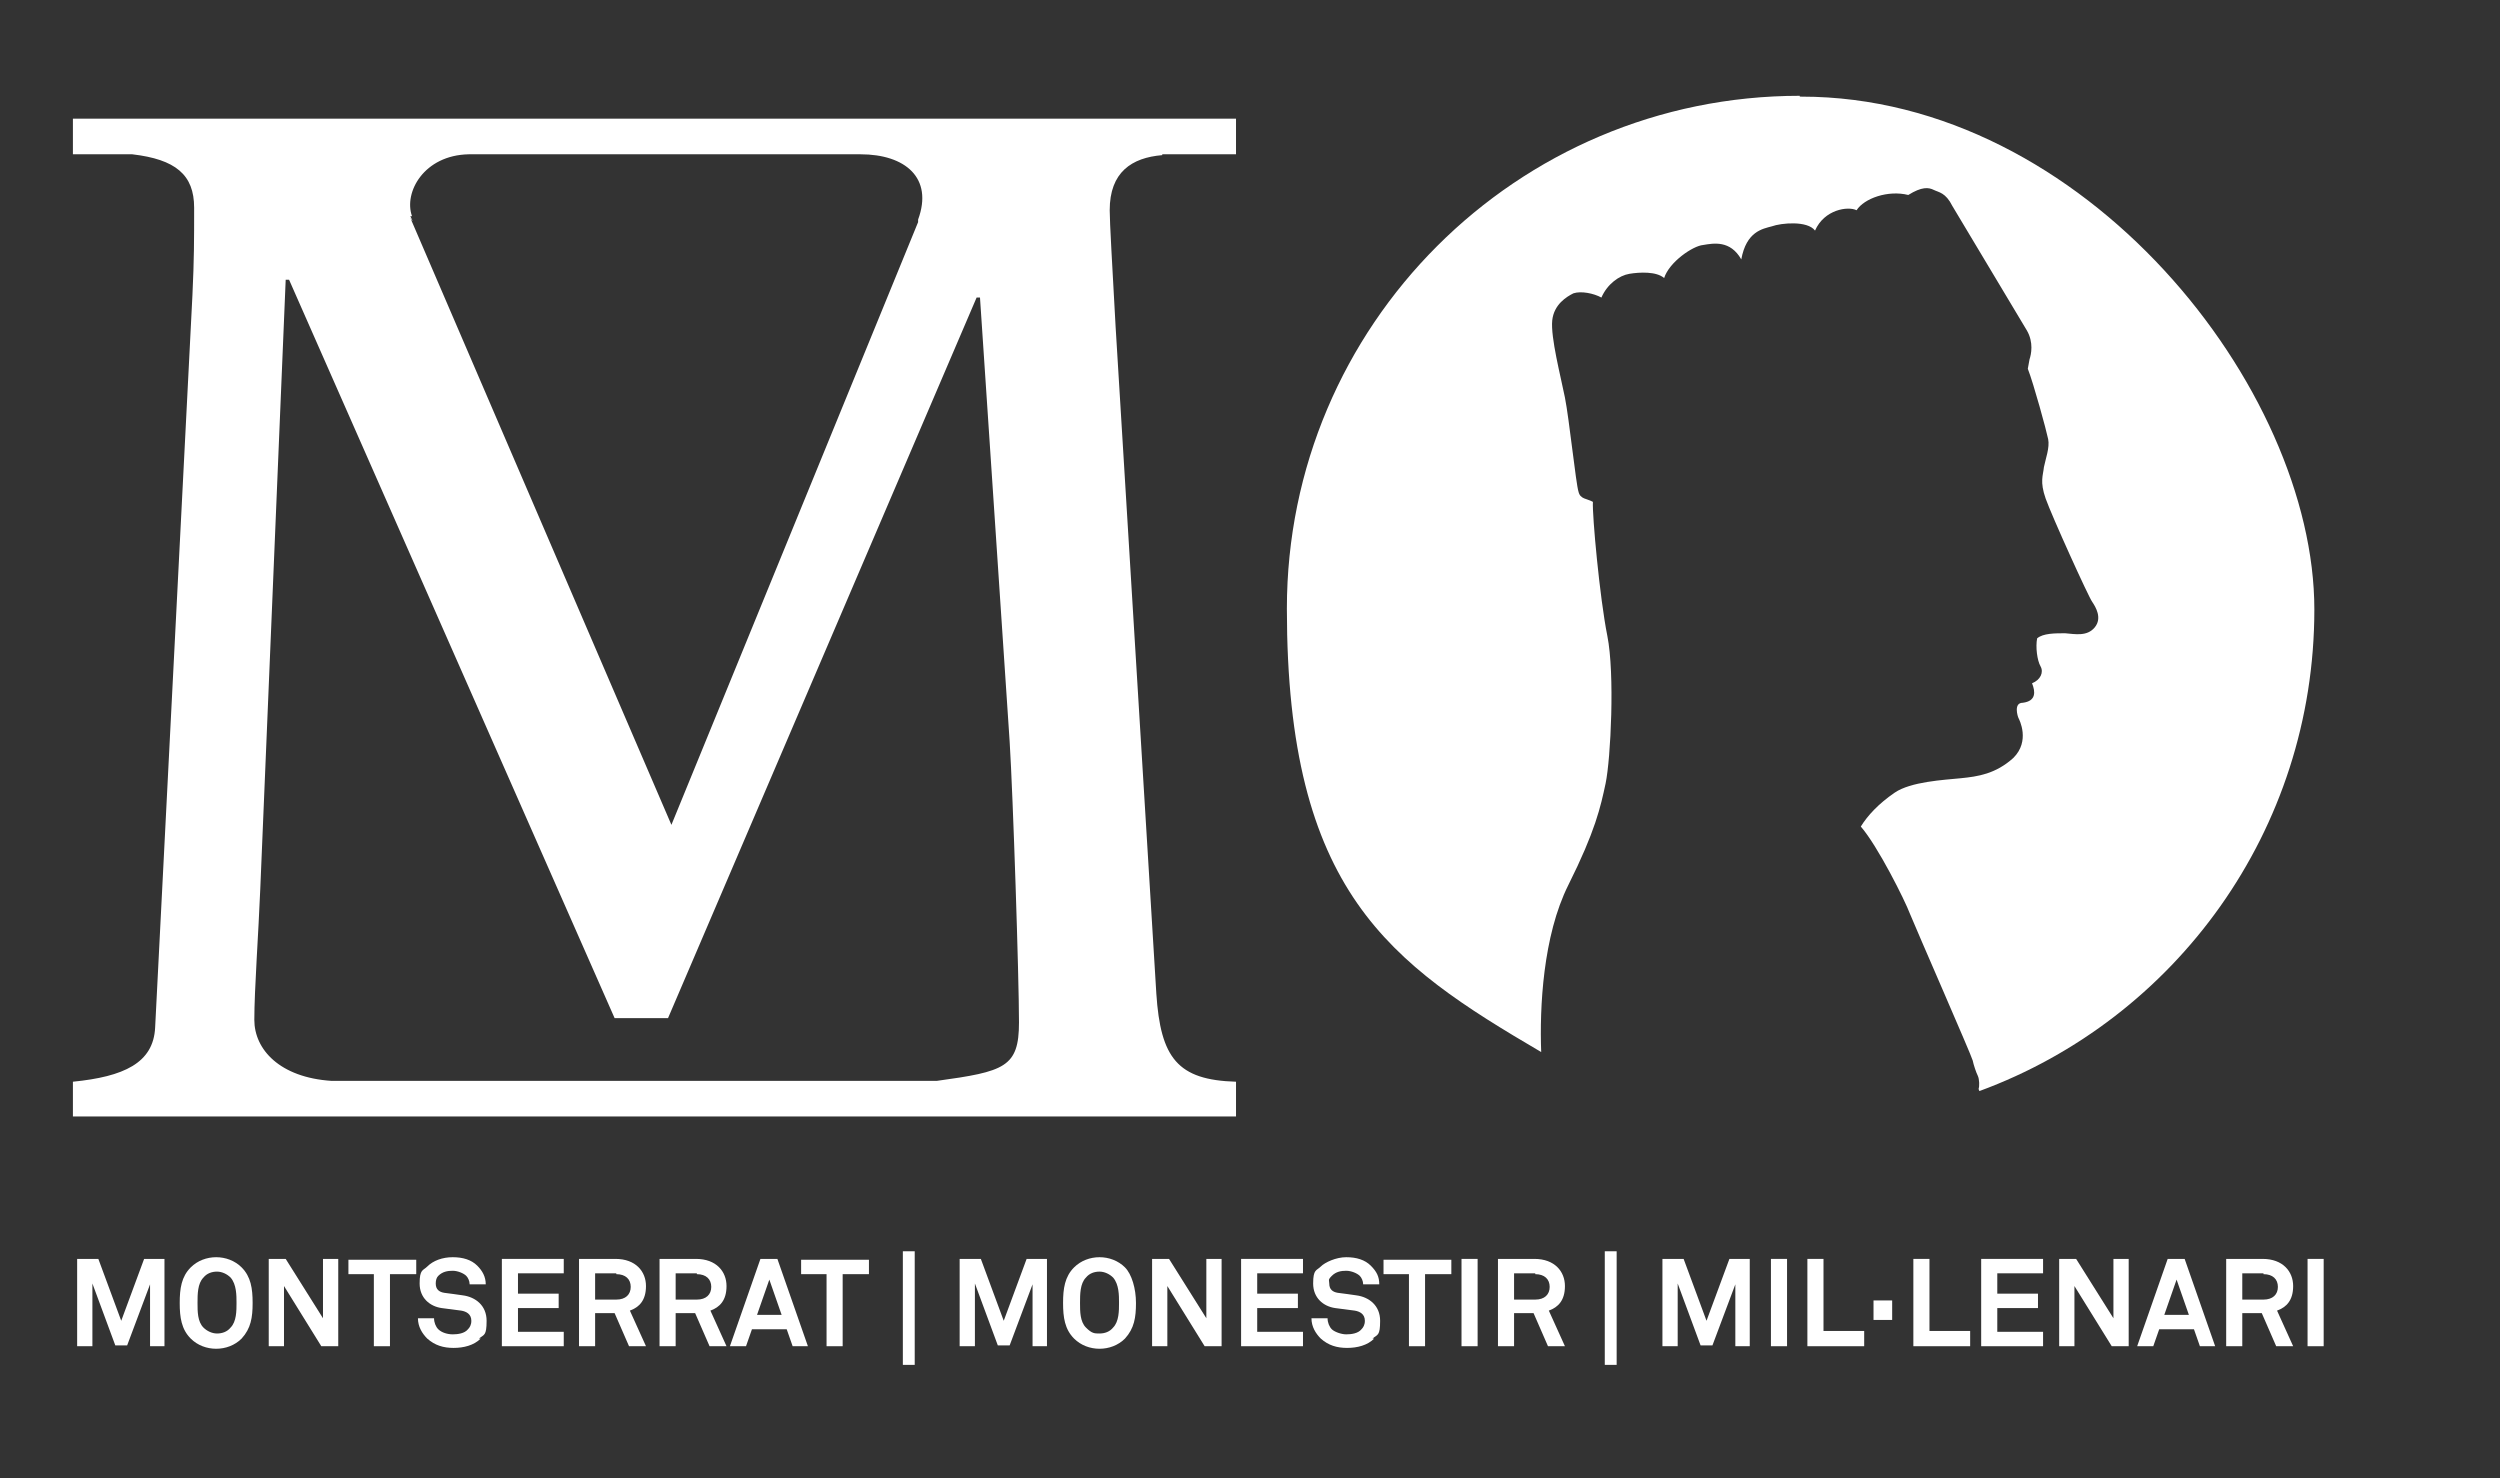 <svg xmlns="http://www.w3.org/2000/svg" id="Capa_1" viewBox="0 0 294.9 174.4"><rect x="0" y="0" width="294.9" height="174.4" fill="#333333" stroke="none"/><defs><style>      .st0 {        fill: #fff;      }    </style></defs><path class="st0" d="M137.1,18.2h8.7v-4.2H8.6v4.2h7c5.1.6,7.3,2.4,7.3,6.3s0,6-.2,10.3l-4.4,86.4c-.2,4.2-3.7,5.8-9.7,6.4v4.1h137.2v-4.1c-6.9-.2-8.9-2.8-9.4-10.4l-4.8-78.6c-.4-7.3-.7-12.4-.7-13.8,0-4.5,2.6-6.2,6.2-6.5h0ZM48.6,25.5c-1-2.8,1.4-7.2,6.7-7.3h46.2c5.3,0,8.6,2.8,6.8,7.7,0,.3,0,.4,0,.3l-29.1,71.1L48.4,25.7c.3.5.4.6,0-.2h0ZM110.2,127.5H39.1c-6.1-.4-9.1-3.7-9.1-7.2s.5-10.4.7-15.4l3-71.9h.4l38.4,87.1h6.3l36.4-85h.4l3.5,52.4c.4,6.4,1.1,27.8,1.1,33.1s-1.7,5.8-9.7,6.9h-.3Z"></path><g><path class="st0" d="M17.7,158.8v-7.3l-2.7,7.2h-1.4l-2.7-7.3v7.4h-1.8v-10.3h2.5l2.7,7.3,2.7-7.3h2.4v10.3h-1.8,0Z"></path><path class="st0" d="M28.5,157.9c-.8.8-1.9,1.2-3,1.2s-2.2-.4-3-1.2c-1.1-1.1-1.3-2.5-1.3-4.2s.2-3.1,1.3-4.2c.8-.8,1.9-1.2,3-1.2s2.2.4,3,1.2c1.1,1.1,1.3,2.5,1.3,4.2s-.2,3-1.3,4.2ZM27.2,150.7c-.4-.4-1-.7-1.6-.7s-1.2.2-1.6.7c-.7.7-.7,2-.7,3s0,2.2.7,2.9c.4.4,1,.7,1.6.7s1.2-.2,1.6-.7c.7-.7.7-2,.7-2.9s0-2.2-.7-3Z"></path><path class="st0" d="M37.9,158.8l-4.4-7.1v7.1h-1.8v-10.3h2l4.4,7v-7h1.8v10.3h-2Z"></path><path class="st0" d="M46,150.3v8.5h-1.9v-8.5h-3v-1.7h8v1.7h-3.1Z"></path><path class="st0" d="M56.7,157.9c-.8.8-2,1.1-3.2,1.1s-2.2-.3-3.1-1.1c-.6-.6-1.1-1.4-1.1-2.4h1.9c0,.5.2,1,.5,1.3.4.4,1.1.6,1.7.6s1.4-.1,1.8-.6c.2-.2.4-.5.4-1,0-.8-.6-1.1-1.2-1.2-.7-.1-1.6-.2-2.3-.3-1.4-.2-2.6-1.2-2.6-2.9s.4-1.5.9-2c.7-.7,1.8-1.1,3-1.1s2.2.3,2.9,1c.6.6,1,1.3,1,2.2h-1.9c0-.4-.2-.8-.4-1-.3-.3-1-.6-1.6-.6s-1.2.1-1.7.6c-.2.2-.3.5-.3.9,0,.7.4,1,1,1.1.7.1,1.6.2,2.2.3,1.5.2,2.8,1.2,2.8,3s-.3,1.6-.9,2.1h.2Z"></path><path class="st0" d="M59.2,158.8v-10.3h7.3v1.7h-5.4v2.4h4.8v1.7h-4.8v2.8h5.4v1.7h-7.3Z"></path><path class="st0" d="M74.2,158.8l-1.7-3.9h-2.3v3.9h-1.9v-10.3h4.3c2.4,0,3.6,1.5,3.6,3.2s-.8,2.5-1.9,2.9l1.9,4.2h-2ZM72.7,150.2h-2.5v3.1h2.5c1.1,0,1.7-.6,1.7-1.5s-.6-1.5-1.7-1.5h0Z"></path><path class="st0" d="M83.7,158.8l-1.7-3.9h-2.3v3.9h-1.9v-10.3h4.3c2.4,0,3.6,1.5,3.6,3.2s-.8,2.5-1.9,2.9l1.9,4.2h-2ZM82.2,150.2h-2.5v3.1h2.5c1.1,0,1.7-.6,1.7-1.5s-.6-1.5-1.7-1.5h0Z"></path><path class="st0" d="M93.5,158.8l-.7-2h-4.1l-.7,2h-1.9l3.6-10.3h2l3.6,10.3h-2,.2ZM90.8,150.8l-1.5,4.3h2.9l-1.5-4.3h0Z"></path><path class="st0" d="M99.4,150.3v8.5h-1.9v-8.5h-3v-1.7h8v1.7h-3.1Z"></path><path class="st0" d="M106.5,161v-13.4h1.4v13.4h-1.4Z"></path><path class="st0" d="M121.8,158.8v-7.3l-2.7,7.2h-1.4l-2.7-7.3v7.4h-1.8v-10.3h2.5l2.7,7.3,2.7-7.3h2.4v10.3h-1.8.1Z"></path><path class="st0" d="M132.7,157.9c-.8.8-1.9,1.2-3,1.2s-2.2-.4-3-1.2c-1.1-1.1-1.3-2.5-1.3-4.2s.2-3.1,1.3-4.2c.8-.8,1.9-1.2,3-1.2s2.2.4,3,1.2,1.3,2.5,1.3,4.2-.2,3-1.3,4.2ZM131.3,150.7c-.4-.4-1-.7-1.6-.7s-1.2.2-1.6.7c-.7.7-.7,2-.7,3s0,2.2.7,2.9,1,.7,1.6.7,1.2-.2,1.6-.7c.7-.7.7-2,.7-2.9s0-2.2-.7-3Z"></path><path class="st0" d="M142.1,158.8l-4.4-7.1v7.1h-1.8v-10.3h2l4.4,7v-7h1.8v10.3h-2Z"></path><path class="st0" d="M146.4,158.8v-10.3h7.3v1.7h-5.4v2.4h4.8v1.7h-4.8v2.8h5.4v1.7h-7.3Z"></path><path class="st0" d="M162.1,157.9c-.8.8-2,1.1-3.2,1.1s-2.2-.3-3.1-1.1c-.6-.6-1.1-1.4-1.1-2.4h1.9c0,.5.2,1,.5,1.3s1.1.6,1.7.6,1.4-.1,1.8-.6c.2-.2.4-.5.4-1,0-.8-.6-1.1-1.2-1.2-.7-.1-1.6-.2-2.3-.3-1.4-.2-2.6-1.2-2.6-2.9s.4-1.5.9-2,1.8-1.1,3-1.1,2.2.3,2.9,1,1,1.3,1,2.2h-1.9c0-.4-.2-.8-.4-1-.3-.3-1-.6-1.6-.6s-1.2.1-1.7.6-.3.5-.3.9c0,.7.4,1,1,1.1.7.1,1.6.2,2.2.3,1.5.2,2.8,1.2,2.8,3s-.3,1.6-.9,2.1h.2Z"></path><path class="st0" d="M168.1,150.3v8.5h-1.9v-8.5h-3v-1.7h8v1.7h-3.1Z"></path><path class="st0" d="M172.4,158.8v-10.3h1.9v10.3h-1.9Z"></path><path class="st0" d="M182.6,158.8l-1.7-3.9h-2.3v3.9h-1.9v-10.3h4.3c2.4,0,3.6,1.5,3.6,3.2s-.8,2.5-1.9,2.9l1.9,4.2h-2ZM181.1,150.2h-2.5v3.1h2.5c1.1,0,1.7-.6,1.7-1.5s-.6-1.5-1.7-1.5h0Z"></path><path class="st0" d="M189.3,161v-13.4h1.4v13.4h-1.4Z"></path><path class="st0" d="M204.7,158.8v-7.3l-2.7,7.2h-1.4l-2.7-7.3v7.4h-1.8v-10.3h2.5l2.7,7.3,2.7-7.3h2.4v10.3h-1.8.1Z"></path><path class="st0" d="M208.9,158.8v-10.3h1.9v10.3h-1.9Z"></path><path class="st0" d="M213.2,158.8v-10.3h1.9v8.5h4.8v1.8h-6.7Z"></path><path class="st0" d="M221,155.7v-2.3h2.2v2.3h-2.2Z"></path><path class="st0" d="M225.7,158.8v-10.3h1.9v8.5h4.8v1.8h-6.7Z"></path><path class="st0" d="M233.7,158.8v-10.3h7.3v1.7h-5.4v2.4h4.8v1.7h-4.8v2.8h5.4v1.7h-7.3Z"></path><path class="st0" d="M249.1,158.8l-4.4-7.1v7.1h-1.8v-10.3h2l4.4,7v-7h1.8v10.3h-2Z"></path><path class="st0" d="M259.5,158.8l-.7-2h-4.1l-.7,2h-1.9l3.6-10.3h2l3.6,10.3h-2,.2ZM256.8,150.8l-1.5,4.3h2.9l-1.5-4.3h.1Z"></path><path class="st0" d="M268.5,158.8l-1.7-3.9h-2.3v3.9h-1.9v-10.3h4.3c2.4,0,3.6,1.5,3.6,3.2s-.8,2.5-1.9,2.9l1.9,4.2h-2ZM267,150.2h-2.5v3.1h2.5c1.1,0,1.7-.6,1.7-1.5s-.6-1.5-1.7-1.5h0Z"></path><path class="st0" d="M272.2,158.8v-10.3h1.9v10.3h-1.9Z"></path></g><path class="st0" d="M212.3,11.3c-33.4,0-60.5,27.1-60.5,60.5s12.1,41.8,30,52.3c-.2-5.2.2-13.7,3.2-19.7,3.2-6.4,3.8-9.2,4.4-12,.6-2.9,1.1-12.9.2-17.4-.9-4.5-1.8-14.3-1.7-15.8-.7-.4-1.5-.3-1.7-1.2-.3-.9-1.1-8.6-1.6-11.1s-1.7-7.1-1.5-9.1c.2-1.9,1.7-2.8,2.5-3.2.9-.3,2.4,0,3.3.5.7-1.6,2.1-2.6,3.3-2.8s3.2-.3,4.1.5c.6-1.9,3.4-3.8,4.6-3.9,1.2-.2,3.2-.6,4.5,1.7.6-3.3,2.5-3.6,3.6-3.9,1.1-.4,4.2-.7,5.1.5,1.1-2.5,3.9-2.9,4.9-2.4.9-1.4,3.7-2.4,6.1-1.8,1.6-1,2.4-.9,3-.6s1.4.3,2.2,1.9l8.8,14.7c.8,1.4.5,2.8.3,3.4l-.2,1.1c.7,1.8,2.2,7.3,2.4,8.3s-.3,2.3-.5,3.3c-.1,1-.5,1.7.2,3.7s5.1,11.7,5.5,12.2c.4.6,1.2,1.9.3,3s-2.3.8-3.5.7c-1.2,0-2.6,0-3.3.6-.2,1,0,2.6.4,3.3.4.7,0,1.6-1,2,.4,1,.5,2.1-1.1,2.3-1.1,0-.6,1.6-.5,1.8.1.2,1.4,2.7-.6,4.7-2.1,1.9-4.2,2.2-6.2,2.4-2,.2-5.9.4-7.8,1.7-1.9,1.3-3.2,2.7-4,4,2,2.3,5.2,8.7,5.8,10.3.6,1.5,7.3,16.8,7.4,17.3s.4,1.4.6,1.8c.2.4.2,1.3.1,1.5,0,0,0,.2.1.3,23.1-8.5,39.5-30.7,39.5-56.8s-27.1-60.5-60.5-60.5h-.2Z"></path></svg>
